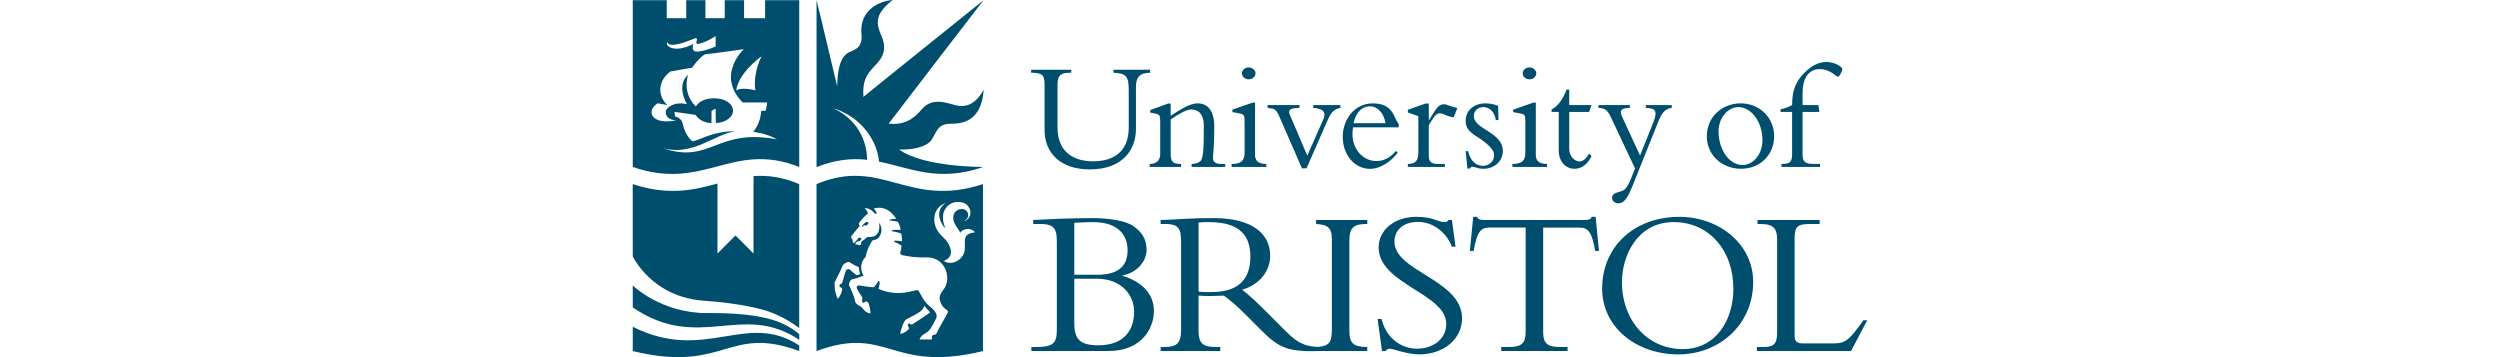 <svg width="350" height="50" viewBox="0 0 350 50" fill="none" xmlns="http://www.w3.org/2000/svg">
<g clip-path="url(#clip0_7247_22073)">
<path d="M88.587 45.749C98.743 50.844 104.46 43.489 111.893 48.364V49.147C101.882 45.427 101.508 52.292 88.587 49.147V45.749Z" fill="#004E6D"/>
<path d="M120.855 31.779V31.782C120.855 31.782 120.853 31.78 120.849 31.777C120.851 31.778 120.853 31.779 120.855 31.779Z" fill="#004E6D"/>
<path d="M121.168 31.128C121.308 31.006 121.743 31.102 121.535 31.355C121.397 31.52 121.31 31.576 121.145 31.576C121.023 31.574 120.982 31.528 120.956 31.549C120.778 31.698 120.828 31.761 120.849 31.777C120.557 31.713 120.766 31.523 120.771 31.519C120.902 31.397 121.014 31.261 121.168 31.128Z" fill="#004E6D"/>
<path fill-rule="evenodd" clip-rule="evenodd" d="M114.313 25.773C123.514 21.918 127.099 29.223 137.619 25.773V49.148C124.698 52.293 124.325 45.427 114.313 49.148C114.313 49.148 114.309 25.775 114.313 25.773ZM125.48 30.641C125.336 30.438 124.352 28.646 122.318 29.186C122.547 29.463 122.658 29.595 122.726 29.786C122.786 29.959 122.603 30.012 122.438 29.837C121.793 29.16 121.454 29.179 121.041 29.102C121.31 29.365 121.429 29.627 121.522 29.889C121.058 30.218 120.399 31.004 120.306 31.156C120.128 31.446 120.374 31.602 120.374 31.602L119.283 32.934C119.283 32.934 118.954 33.338 119.325 33.44C119.332 33.559 119.379 33.793 119.426 33.914C119.486 34.078 119.594 34.024 119.713 33.889C119.832 33.753 120.021 33.496 120.161 33.347C120.29 33.214 120.731 33.261 120.551 33.534C120.432 33.714 120.338 33.762 120.187 33.795C120.068 33.823 120.03 33.721 119.899 33.898C119.762 34.085 119.615 34.216 119.857 34.216C119.983 34.216 120.224 34.335 120.385 34.31C120.537 34.286 120.553 34.187 120.569 34.052C120.586 33.91 120.56 33.83 120.717 33.741C120.918 33.629 121.217 33.358 121.308 33.263C121.41 33.153 121.543 33.179 121.679 33.179C121.814 33.179 122.468 33.258 122.858 32.675C123.134 32.262 123.162 31.701 123.062 31.194C123.246 31.381 123.496 31.965 123.365 32.514C123.132 33.489 122.651 33.543 122.165 33.645C121.962 33.933 121.444 34.671 121.168 36.014C121.049 36.091 120.068 37.039 120.888 38.592C120.678 38.664 120.054 38.929 119.685 39.013C119.437 39.069 119.229 39.082 119.129 39.201C119.017 39.337 118.757 39.779 118.893 39.998C118.988 40.155 119.603 41.529 119.654 41.952C119.706 42.375 119.857 42.476 120.009 42.613C120.179 42.765 120.29 42.758 120.525 42.935C120.763 43.115 120.962 43.439 121.184 43.612C121.422 43.797 121.686 43.882 121.873 43.865C121.829 43.179 121.681 42.504 121.467 42.277C121.245 42.044 120.964 42.38 120.896 42.397C120.829 42.415 120.735 42.349 120.693 42.16C120.649 41.964 120.826 41.805 120.658 41.551C120.343 41.079 120.044 40.549 120.007 40.477C119.788 40.047 120.16 39.932 120.252 39.953C120.471 40.005 121.791 40.182 121.994 40.198C122.197 40.215 122.309 40.25 122.4 40.148C122.678 39.834 122.84 39.607 123.001 39.285C123.298 39.505 123.094 39.928 123.01 40.43C123.096 40.504 125.007 41.467 127.634 40.769C128.731 40.477 128.605 40.705 128.71 40.908C129.345 42.141 129.796 42.62 130.553 43.225C130.779 43.404 130.936 43.699 131.039 43.867C131.139 44.038 131.165 44.337 131.083 44.533C130.98 44.776 130.395 45.827 130.294 45.976C130.102 46.258 129.852 46.494 129.64 46.606C128.977 46.961 128.809 47.282 128.736 47.529H130.443C130.443 47.529 130.483 47.44 130.462 47.227C130.434 46.929 130.705 46.878 130.789 46.861C130.873 46.845 131.025 46.91 131.16 46.59C131.415 45.987 132.407 44.301 132.491 44.149L132.486 44.143C132.573 43.991 132.881 43.585 132.577 43.405C132.003 43.067 131.667 42.508 131.553 41.887C131.508 41.639 131.534 41.231 132.094 40.535C133.289 39.048 132.398 35.981 129.738 36.037C128.227 36.068 127.388 35.939 126.405 35.743C126.046 35.671 125.985 35.476 126.062 35.257C126.142 35.03 126.218 34.585 126.221 34.4C125.962 34.165 125.568 34.017 125.376 33.949C125.17 33.877 125.068 33.712 125.275 33.695C125.483 33.679 126.272 33.763 126.272 33.763C126.272 33.763 126.301 33.34 126.188 32.719C125.852 32.572 125.422 32.448 124.972 32.392C124.853 32.378 124.75 32.242 125.051 32.2C125.445 32.144 125.805 32.205 126.088 32.188C126.106 32.154 125.955 31.366 125.675 31.047C125.481 30.988 125.378 30.96 124.703 30.881C124.465 30.853 124.454 30.785 124.612 30.733C124.797 30.675 125.1 30.615 125.48 30.641ZM129.42 42.816C129.417 42.825 129.262 43.273 128.895 43.573C128.523 43.877 127.372 44.458 127.085 44.594C126.798 44.729 126.707 44.811 126.494 45.231C126.235 45.745 125.988 46.675 126.056 46.742C126.756 46.631 127.258 46.048 127.271 46.032C127.271 46.032 127.284 45.887 127.125 45.638C126.994 45.432 127.248 45.21 127.407 45.339H127.405C127.527 45.437 127.695 45.455 127.795 45.371C127.898 45.285 130.113 43.877 130.214 43.713C129.763 43.267 129.42 42.816 129.42 42.816ZM118.896 36.68C118.739 36.612 118.087 36.89 117.978 37.17C117.683 37.924 117.029 39.16 116.934 39.335C116.882 39.428 116.826 39.538 116.838 39.661C116.85 39.785 116.887 40.27 116.875 40.383C116.863 40.495 116.883 40.642 116.927 40.754C116.971 40.866 117.032 41.352 117.279 41.836C117.756 41.359 117.884 40.686 117.884 40.616C117.912 40.558 117.996 40.315 117.613 40.196C117.487 40.157 117.506 39.832 117.642 39.79C117.805 39.741 117.889 39.694 117.969 39.402C118.048 39.108 118.344 38.055 118.442 37.852C118.459 37.821 118.487 37.768 118.54 37.742L118.538 37.744C118.622 37.707 118.723 37.679 118.807 37.665C118.849 37.658 118.927 37.702 118.951 37.727C119.099 37.878 119.871 38.503 119.883 38.513C119.883 38.513 120.231 38.477 120.446 38.389C120.311 38.174 120.255 37.656 120.231 37.397C119.286 37.011 119.073 36.755 118.896 36.68ZM134.002 28.273C132.974 28.273 131.272 29.445 132.36 31.977C131.735 31.419 130.721 29.473 132.428 28.408C130.348 29.137 130.656 31.378 131.216 32.242C131.949 33.37 132.571 33.394 133.038 34.718C133.405 35.752 132.75 36.291 132.108 36.527C133.208 37.205 134.341 36.506 134.747 35.829C135.494 34.832 134.647 33.538 135.445 32.863C135.66 32.684 136.02 32.56 136.506 32.537C136.02 31.848 134.88 31.927 134.425 32.569C134.103 31.824 133.201 31.175 133.528 30.021C133.743 29.265 134.939 28.982 135.39 29.604C135.637 29.945 135.672 30.608 134.95 30.946C135.401 30.911 136.258 30.133 135.672 29.073C135.259 28.328 134.565 28.273 134.002 28.273Z" fill="#004E6D"/>
<path d="M198.26 30.355C200.735 30.355 201.237 31.094 202.27 31.094C202.505 31.094 202.622 31.035 202.799 30.8H203.271L203.773 34.545H203.271C202.444 32.422 200.557 31.065 198.523 31.065C196.489 31.065 195.222 32.184 195.222 33.838C195.222 38.025 204.688 39.146 204.688 44.57C204.688 47.461 202.122 49.614 198.673 49.614C197.05 49.614 194.988 48.818 194.574 48.818C194.308 48.819 194.1 48.965 193.983 49.143H193.481L192.862 44.661H193.423L193.485 44.902C194.173 47.378 196.178 48.816 198.406 48.816C200.382 48.816 202.474 47.667 202.475 45.337C202.475 41.089 193.01 39.793 193.01 34.632C193.01 32.182 195.252 30.355 198.26 30.355Z" fill="#004E6D"/>
<path fill-rule="evenodd" clip-rule="evenodd" d="M235.096 30.358C240.668 30.358 245.445 34.163 245.445 39.471C245.445 45.428 240.728 49.614 234.948 49.614C229.169 49.614 224.302 45.899 224.302 40.384C224.302 34.515 228.816 30.358 235.096 30.358ZM234.327 31.094C229.136 31.094 227.074 35.928 227.074 39.468C227.074 44.984 230.761 48.874 235.567 48.874C240.373 48.874 242.674 44.629 242.674 40.441H242.671C242.671 34.958 239.194 31.094 234.327 31.094Z" fill="#004E6D"/>
<path fill-rule="evenodd" clip-rule="evenodd" d="M169.921 30.533C175.376 30.533 177.824 32.775 177.824 35.783C177.824 37.994 176.32 39.853 173.903 40.56C174.994 41.413 175.879 42.24 177.264 43.627L179.592 45.958C181.205 47.572 182.16 48.451 184.409 48.57C186.098 48.458 186.462 47.961 186.462 46.044V33.482C186.462 31.89 185.901 31.449 184.25 31.36V30.8H191.417V31.355C189.561 31.355 188.911 31.769 188.911 33.744V46.247C188.911 47.987 189.383 48.578 191.417 48.578V49.139H184.731C179.928 49.314 178.842 48.505 176.292 45.955L174.347 44.008C173.051 42.709 172.016 41.855 171.309 41.383C170.571 41.413 170.099 41.443 169.303 41.443C168.654 41.443 168.27 41.413 167.799 41.383V46.366C167.799 48.134 168.506 48.578 170.157 48.578H170.837V49.139H162.49V48.578H162.992C164.732 48.578 165.351 48.106 165.352 46.131V33.716C165.351 31.888 164.849 31.357 163.14 31.357H162.49V30.797C163.198 30.797 164.996 30.68 166.206 30.622C167.413 30.561 168.004 30.533 169.921 30.533ZM169.274 31.096C168.714 31.096 168.331 31.096 167.801 31.154V40.827C168.508 40.916 168.95 40.886 169.63 40.886L169.627 40.888C172.903 40.888 175.054 39.501 175.054 35.963C175.054 33.221 173.819 31.096 169.274 31.096Z" fill="#004E6D"/>
<path fill-rule="evenodd" clip-rule="evenodd" d="M152.792 30.533C155.386 30.533 157.656 30.916 158.719 31.685C159.928 32.539 160.518 33.544 160.518 34.959C160.517 36.638 159.132 38.2 157.157 38.555V38.613C159.929 39.44 161.55 41.21 161.55 43.538C161.55 45.866 159.929 49.14 155.182 49.141H144.388V48.58H145.067C147.484 48.58 147.956 48.02 147.956 46.161V33.922C147.956 32.243 147.748 31.357 145.684 31.357H144.651V30.797C145.478 30.769 147.512 30.652 148.367 30.622C149.99 30.561 152.231 30.533 152.792 30.533ZM150.403 45.306C150.403 47.545 151.288 48.342 153.766 48.342C157.658 48.342 158.78 45.895 158.78 43.625C158.78 41.355 157.038 39.025 153.589 39.024H150.403V45.306ZM152.998 31.094C152.351 31.094 151.141 31.152 150.403 31.183H150.401V38.466H153.616C156.447 38.466 157.862 37.345 157.862 35.045C157.862 32.981 156.624 31.094 152.998 31.094Z" fill="#004E6D"/>
<path d="M206.812 30.354C206.842 30.531 206.958 30.65 207.136 30.708C207.313 30.769 207.519 30.797 207.727 30.797H221.911C222.324 30.797 222.765 30.708 222.826 30.355H223.387L223.858 35.134H223.326C222.885 32.54 222.355 31.863 221.176 31.862H216.045V46.43L216.04 46.427C216.04 48.019 216.57 48.58 218.368 48.58H219.461V49.141H210.172V48.58H211.265C213.063 48.58 213.593 48.019 213.593 46.427V31.859H208.462C207.283 31.86 206.753 32.538 206.31 35.132H205.779L206.251 30.354H206.812Z" fill="#004E6D"/>
<path d="M254.754 31.357H253.661C251.746 31.357 251.244 31.563 251.244 33.392V46.985C251.244 47.781 251.569 48.078 252.423 48.078H256.758C258.497 48.078 259.027 47.398 260.886 44.834H261.416L259.146 49.139V49.141H245.967V48.58H246.94C248.297 48.58 248.797 48.136 248.797 46.633V33.569C248.797 32.007 248.325 31.358 246.469 31.357H246.055V30.797H254.754V31.357Z" fill="#004E6D"/>
<path d="M88.587 39.971C88.587 39.971 92.575 43.876 99.031 43.83C107.509 43.77 109.978 45.267 111.893 46.757V47.581C103.915 42.206 97.848 49.358 88.587 43.037V39.971Z" fill="#004E6D"/>
<path d="M105.493 24.657C107.385 24.515 109.438 24.746 111.89 25.773V45.938C110.491 44.868 108.922 44.041 107.249 43.489C106.598 43.293 105.85 43.104 104.986 42.929C103.298 42.585 101.166 42.291 98.429 42.088C91.26 41.554 88.596 35.917 88.586 35.895C88.586 31.28 88.586 25.984 88.581 25.773C93.693 27.45 97.168 26.587 100.444 25.699V35.495L102.969 32.964L105.493 35.495V24.657Z" fill="#004E6D"/>
<path d="M228.185 15.102C226.851 15.124 226.697 15.519 227.136 16.436L229.606 21.773L231.466 17.137H231.468C232.124 15.474 231.708 15.147 230.417 15.102V14.708H234.046V15.102C233.149 15.212 232.647 15.824 232.231 16.852L228.514 26.123C227.858 27.741 227.356 28.463 226.59 28.463C226.064 28.463 225.692 28.135 225.692 27.696C225.693 26.8 226.96 27.019 227.507 26.473C227.747 26.232 228.075 25.665 228.25 25.226L228.906 23.587L225.518 16.392C225.102 15.495 224.709 15.124 223.789 15.102V14.708H228.185V15.102Z" fill="#004E6D"/>
<path fill-rule="evenodd" clip-rule="evenodd" d="M93.346 2.547H96.073V0.027H98.757V2.547H101.464V0.027H104.17V2.547H107.112V0.027H111.893V23.373C102.5 19.674 98.589 26.846 88.587 23.373V0.027H93.346V2.547ZM104.142 6.884C104.094 6.891 99.894 7.494 98.685 7.605C97.844 8.101 96.879 9.487 96.879 9.487C96.855 9.491 95.863 9.639 93.902 9.994C92.522 10.893 91.69 12.993 93.404 14.707C93.043 14.632 92.599 14.549 92.073 14.459C90.383 15.543 91.172 17.549 94.689 16.851C93.696 16.815 93.199 16.33 93.211 15.699C93.188 15.013 94.53 14.156 96.165 14.595C94.607 11.65 96.333 10.489 96.333 10.489C96.333 10.489 95.419 12.921 97.416 14.91C97.598 14.618 98.197 13.793 99.876 13.761C101.55 13.728 102.6 14.55 102.626 15.498C102.649 16.332 101.589 17.213 100.214 17.213L100.19 15.218C100.18 15.221 99.741 15.381 99.616 15.557C99.618 15.649 99.605 17.206 99.605 17.235C99.063 17.235 97.958 17.012 97.372 16.075C96.921 16.029 94.406 15.657 94.406 15.657L94.542 16.322C94.554 16.324 95.423 16.473 95.59 17.348C95.793 18.412 96.401 19.389 96.942 19.783C97.991 19.659 99.728 18.34 102.918 18.385C99.998 18.787 97.037 21.895 92.782 20.743C99.546 23.023 100.262 17.892 108.764 19.511C107.447 18.705 105.485 18.454 105.45 18.45C105.465 18.434 106.511 17.286 106.555 15.54C106.69 15.531 106.87 15.517 107.208 15.484C107.319 14.928 107.398 14.362 107.399 14.35C107.374 14.35 105.53 14.347 103.979 14.347C100.198 10.522 104.102 6.92 104.142 6.884ZM106.617 7.874C103.122 10.513 103.077 12.654 103.077 12.654C103.077 12.654 103.755 12.136 105.761 12.654C105.581 11.685 105.669 9.768 106.617 7.874ZM100.19 5.034C100.089 5.108 99.018 5.866 97.8 6.139C97.356 6.239 97.507 5.847 97.552 5.62C97.596 5.394 97.626 5.209 96.83 5.541L96.833 5.543C93.573 6.895 93.404 5.97 93.404 5.858C93.269 6.015 93.325 6.748 94.621 6.815C95.692 6.871 96.995 6.207 97.08 6.15C97.076 6.16 96.632 7.29 97.643 7.223C98.744 7.148 100.011 6.586 100.19 6.501V5.034Z" fill="#004E6D"/>
<path d="M124.972 0.002C122.636 1.861 122.525 3.035 123.382 4.974C124.442 7.372 123.111 8.509 122.345 9.348C121.408 10.375 120.71 11.232 120.878 13.565C121.758 12.82 137.689 0.034 137.689 0.034C137.689 0.034 125.257 16.177 124.416 17.306C126.504 17.53 127.812 16.776 129.028 15.321C130.504 13.558 132.566 14.425 133.696 14.712C135.466 15.162 136.641 14.406 137.722 12.58C137.367 17.547 133.984 17.294 132.986 17.327C131.212 17.386 131.137 18.502 130.415 19.583C129.738 20.596 127.676 21.003 125.883 20.936C129.348 23.44 137.62 23.371 137.654 23.371L137.634 23.385C131.326 25.561 127.442 23.501 123.063 22.628C122.858 20.001 120.854 16.477 116.684 15.153C120.789 17.145 121.374 20.653 121.395 22.369V22.371C119.323 22.147 117.074 22.31 114.37 23.375H114.316V0.03C115.026 2.837 117.043 11.511 117.202 12.077C117.247 10.34 117.427 8.108 118.813 7.342C119.348 7.048 120.811 6.87 120.607 4.806C120.273 1.389 123.11 0.137 124.972 0.002Z" fill="#004E6D"/>
<path d="M149.977 10.183H149.781C148.579 10.183 148.053 10.512 148.053 11.779V17.858C148.053 20.81 149.781 22.583 153.038 22.583C155.509 22.583 158.024 21.555 158.024 17.837V12.742C158.024 10.643 157.697 10.271 155.881 10.183V9.767H161.018L161.021 9.77V10.185C159.556 10.206 159.031 10.796 159.031 12.195V18.099C159.031 20.81 157.303 23.718 152.558 23.718C148.382 23.718 146.238 21.333 146.238 18.206V11.821C146.238 10.423 145.843 10.204 144.358 10.183V9.767H149.977V10.183Z" fill="#004E6D"/>
<path fill-rule="evenodd" clip-rule="evenodd" d="M192.203 14.473C195.155 14.473 195.089 16.593 195.811 17.314V17.816L195.813 17.823H189.429C189.384 18.15 189.34 18.456 189.34 18.741C189.34 21.016 190.935 22.545 192.663 22.545C193.756 22.545 194.608 22.106 195.439 21.123L195.68 21.385C194.76 22.543 193.384 23.636 191.787 23.636C189.644 23.636 187.984 21.688 187.983 19.152C187.983 16.833 189.536 14.473 192.203 14.473ZM191.811 14.886C191.089 14.886 189.997 15.213 189.492 17.246H193.976C193.735 15.826 192.859 14.886 191.811 14.886Z" fill="#004E6D"/>
<path d="M219.688 14.71H222.818L222.468 15.673H219.691V20.769C219.692 22.146 220.675 22.604 221.135 22.604C221.595 22.603 222.052 22.232 222.468 21.511L222.818 21.838C222.293 22.975 221.44 23.631 220.434 23.631C219.142 23.631 218.225 22.559 218.225 21.095V15.673H217.218V15.322C218.07 14.907 218.815 13.9 219.317 12.546H219.688V14.71Z" fill="#004E6D"/>
<path d="M207.991 14.468C208.582 14.468 209.194 14.598 209.74 14.817L209.785 16.808H209.414C209.26 15.691 208.538 14.993 207.665 14.993C206.943 14.993 206.331 15.495 206.331 16.217C206.331 18.141 210.396 18.468 210.396 21.137C210.396 22.559 209.217 23.629 207.686 23.629C207.27 23.629 206.964 23.563 206.724 23.475C206.483 23.409 206.308 23.344 206.133 23.344C206.002 23.344 205.871 23.433 205.762 23.605H205.435L205.194 21.155H205.544L205.54 21.16C205.802 22.473 206.633 23.216 207.618 23.216C208.491 23.216 209.171 22.559 209.171 21.773C209.171 21.312 209.061 21.029 208.471 20.439C206.918 18.886 205.191 18.734 205.191 16.917C205.192 15.474 206.329 14.468 207.991 14.468Z" fill="#004E6D"/>
<path fill-rule="evenodd" clip-rule="evenodd" d="M243.679 14.468C246.346 14.468 248.38 16.478 248.38 19.059C248.38 21.639 246.455 23.629 243.744 23.629C241.033 23.629 238.957 21.663 238.957 19.104C238.957 16.086 241.404 14.468 243.679 14.468ZM243.373 14.993C241.93 14.993 240.597 16.48 240.597 18.36C240.597 21.006 242.105 23.105 243.984 23.105C245.276 23.105 246.74 21.793 246.74 19.607C246.74 17.113 245.211 14.993 243.373 14.993Z" fill="#004E6D"/>
<path d="M181.926 15.102C180.592 15.147 180.176 15.322 180.699 16.35L183.019 21.793L185.249 16.742C185.644 15.845 185.445 15.212 183.85 15.102V14.708H187.654V15.102C186.825 15.254 186.341 15.736 185.928 16.7L182.911 23.565H182.275L179.104 16.306C178.778 15.54 178.493 15.278 178.143 15.213L177.463 15.102V14.708H181.926V15.102Z" fill="#004E6D"/>
<path d="M167.657 14.47C169.145 14.47 169.997 15.563 169.997 17.751C169.997 20.658 169.846 21.228 169.822 22.08C169.801 22.671 170.149 22.956 171.046 22.956H171.526V23.372H166.826V22.956C167.459 22.935 167.833 22.782 168.073 22.541C168.489 22.125 168.533 20.53 168.533 17.62C168.533 15.871 167.68 15.324 166.805 15.324C166.104 15.324 165.035 15.937 163.897 16.724V21.469L163.896 21.467C163.896 22.669 164.18 22.954 165.359 22.954V23.369H160.964V22.954C161.926 22.954 162.429 22.428 162.429 21.576V16.985C162.429 16.177 162.34 16.023 161.772 15.913L161.029 15.762V15.411L163.545 14.493H163.896V16.198C165.36 15.28 166.585 14.47 167.657 14.47Z" fill="#004E6D"/>
<path d="M175.709 21.707C175.709 22.473 176.125 22.954 177.283 22.954V23.369H172.428V22.954C173.761 22.954 174.242 22.517 174.242 21.356V16.962C174.242 16.11 174.133 15.999 173.565 15.89L172.538 15.693V15.344L175.38 14.36H175.709V21.707Z" fill="#004E6D"/>
<path d="M200.03 16.81H200.075C201.168 15.016 201.43 14.601 202.151 14.601C202.415 14.601 202.48 14.622 202.894 14.797C203.113 14.883 203.506 14.972 204.031 15.124L203.506 16.436C203.179 16.392 202.763 16.284 202.348 16.086C202.107 15.976 201.845 15.866 201.581 15.866C201.187 15.866 200.946 16.128 200.729 16.434C200.444 16.828 200.203 17.2 200.028 17.526V21.773C200.028 22.669 200.355 22.954 201.45 22.954H202.282V23.369H197.1V22.954C198.216 22.933 198.566 22.473 198.566 21.314V16.264L197.1 15.738V15.366L199.594 14.491H200.03V16.81Z" fill="#004E6D"/>
<path d="M215.014 21.707C215.014 22.473 215.43 22.954 216.588 22.954V23.369H211.732V22.954C213.066 22.954 213.547 22.517 213.547 21.356V16.962C213.547 16.11 213.437 15.999 212.87 15.89L211.843 15.693V15.344L214.685 14.36H215.014V21.707Z" fill="#004E6D"/>
<path d="M255.682 8.674C256.905 8.674 257.935 9.374 257.936 9.701C257.936 9.876 257.52 10.75 257.345 10.75C257.039 10.75 256.228 9.678 254.785 9.678C253.211 9.678 252.359 10.926 252.359 13.046V14.708H254.568L254.72 15.67V15.673H252.359V21.665C252.359 22.671 252.754 22.954 253.978 22.954H254.809V23.369H249.407V22.954C250.675 22.954 250.895 22.669 250.895 21.445V15.673H249.276V15.301C249.888 15.17 250.413 14.974 250.895 14.71C250.895 12.896 251.289 11.518 252.578 10.227C253.65 9.155 254.678 8.674 255.682 8.674Z" fill="#004E6D"/>
<path d="M174.812 9.439C175.338 9.44 175.774 9.811 175.774 10.271C175.774 10.731 175.338 11.102 174.812 11.102C174.287 11.102 173.871 10.731 173.871 10.271C173.871 9.811 174.287 9.439 174.812 9.439Z" fill="#004E6D"/>
<path d="M214.117 9.439C214.643 9.44 215.079 9.812 215.079 10.271C215.079 10.731 214.642 11.102 214.117 11.102C213.592 11.102 213.178 10.731 213.178 10.271C213.178 9.811 213.594 9.439 214.117 9.439Z" fill="#004E6D"/>
</g>
<defs>
<clipPath id="clip0_7247_22073">
<rect width="172.827" height="50" fill="white" transform="translate(88.586)"/>
</clipPath>
</defs>
</svg>
